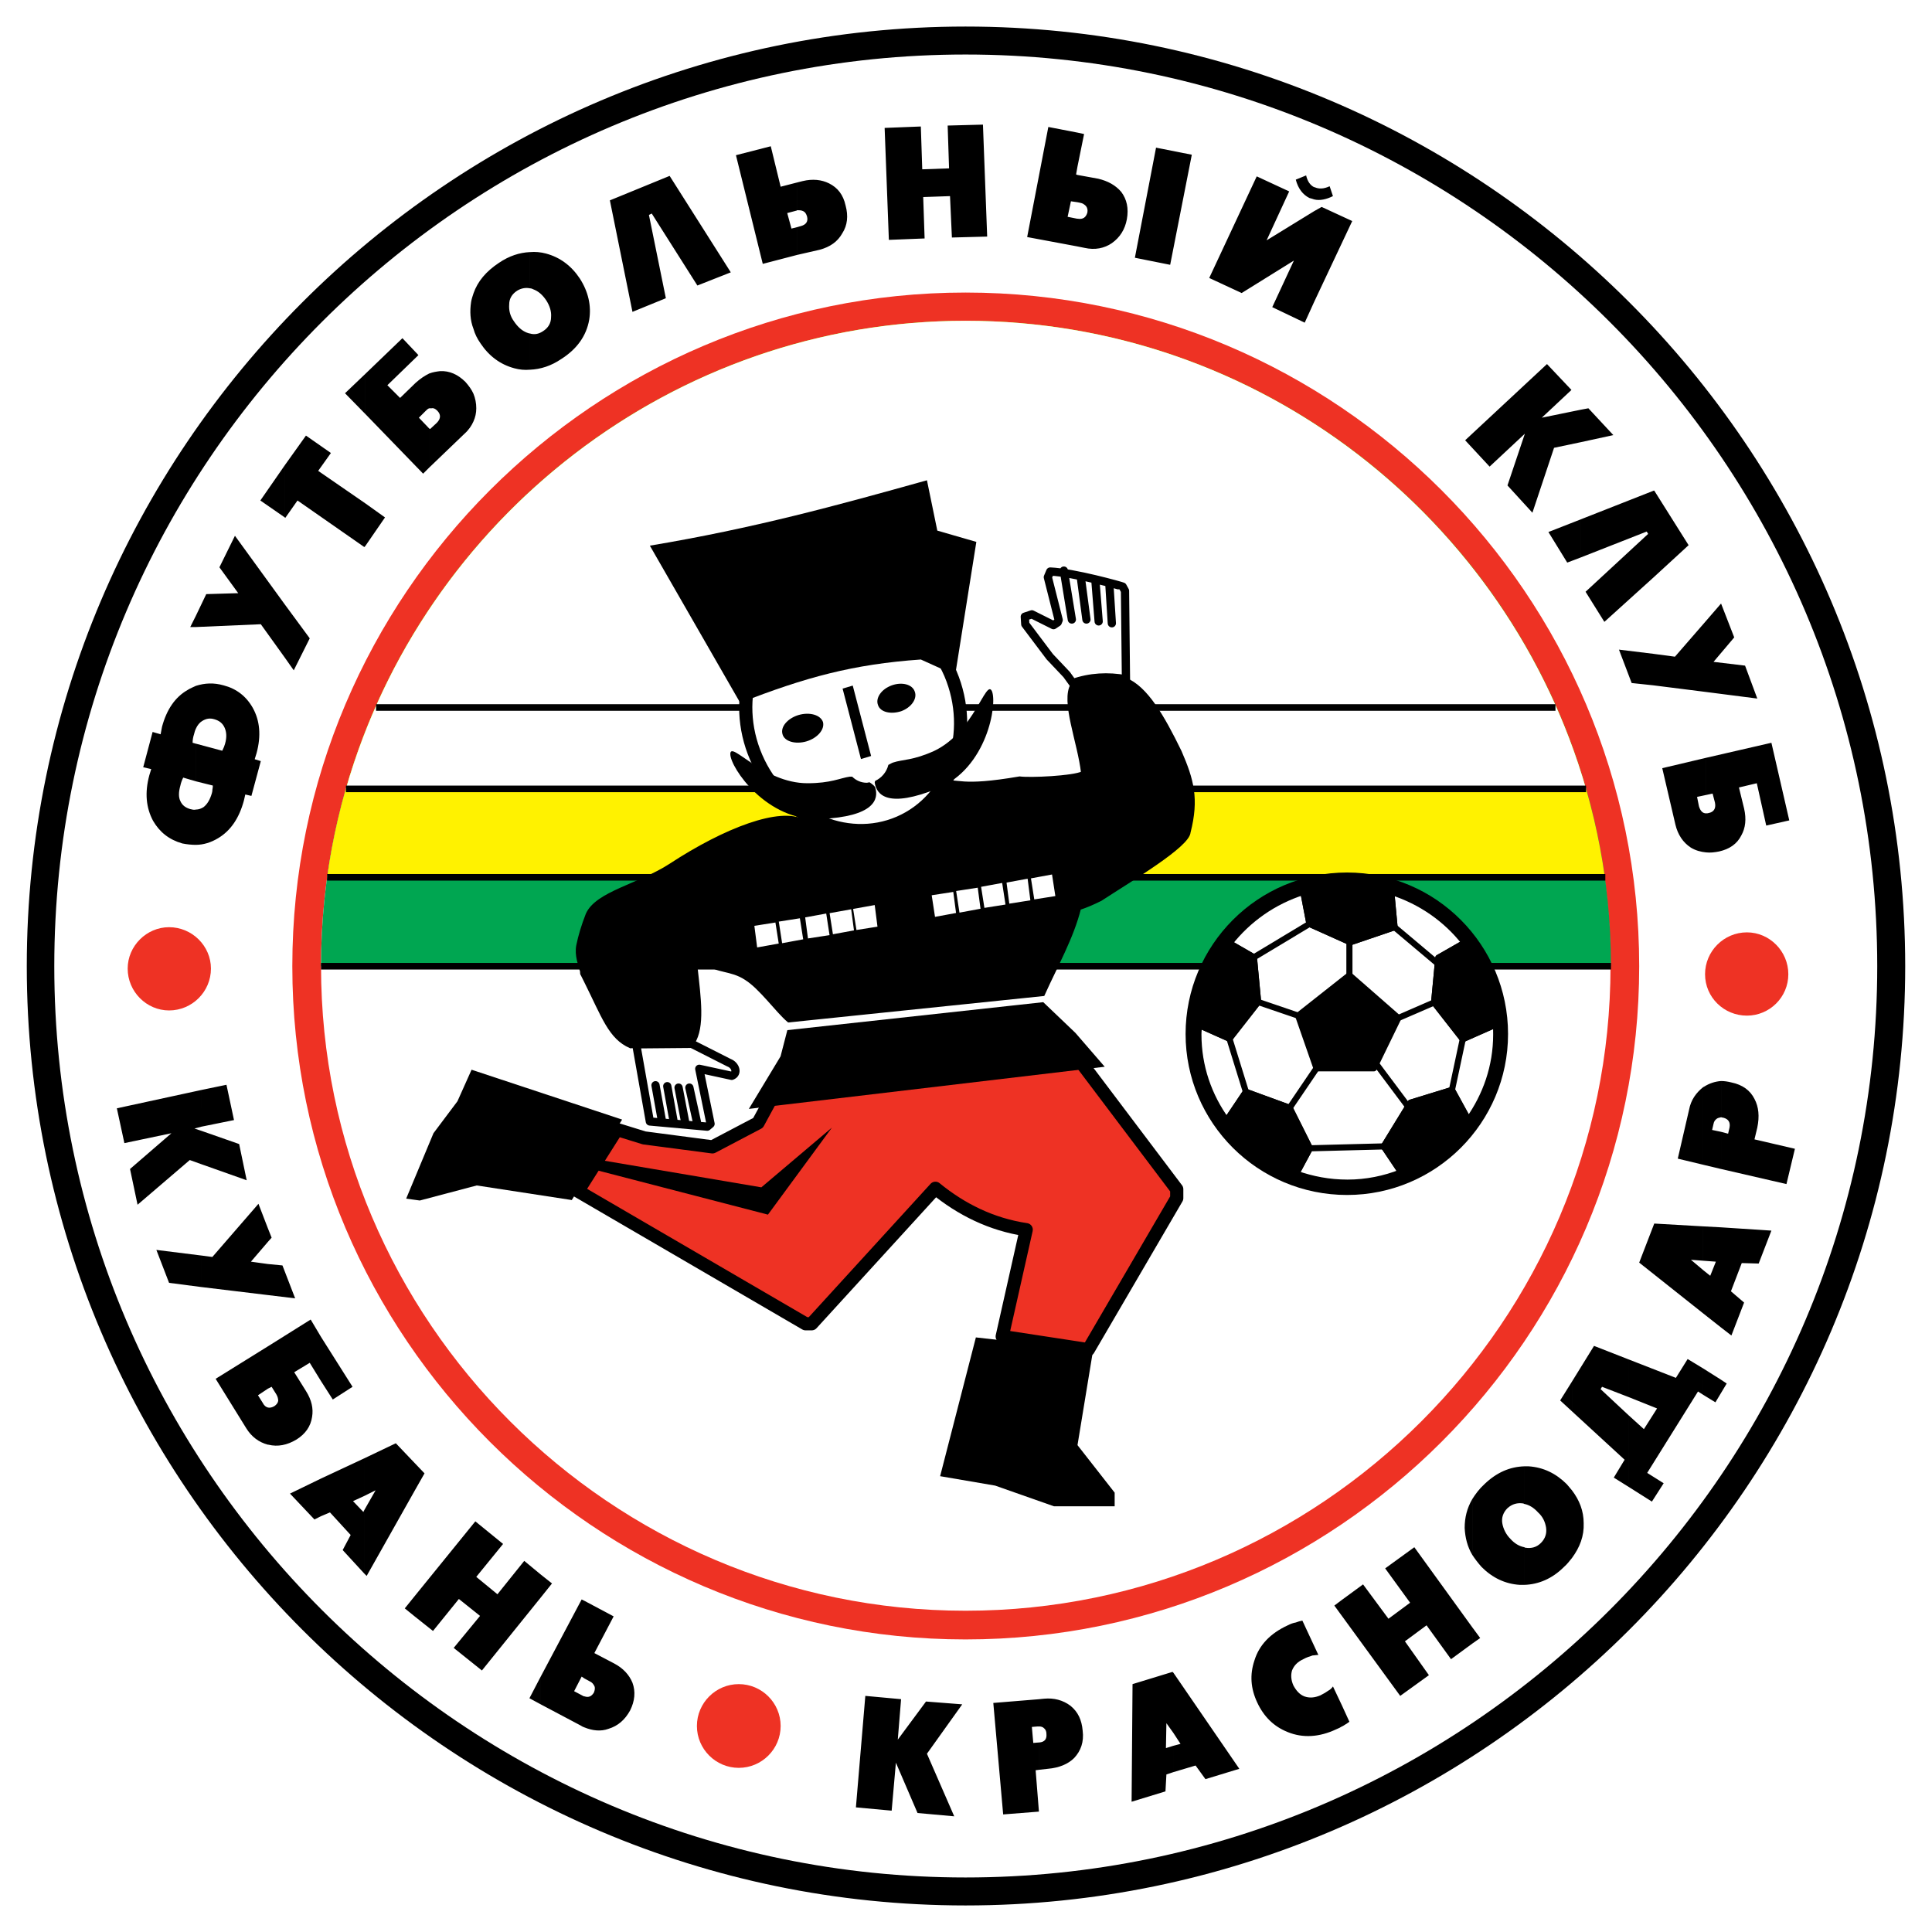 <?xml version="1.0" encoding="utf-8"?>
<!-- Generator: Adobe Illustrator 13.0.0, SVG Export Plug-In . SVG Version: 6.00 Build 14948)  -->
<!DOCTYPE svg PUBLIC "-//W3C//DTD SVG 1.0//EN" "http://www.w3.org/TR/2001/REC-SVG-20010904/DTD/svg10.dtd">
<svg version="1.0" id="Layer_1" xmlns="http://www.w3.org/2000/svg" xmlns:xlink="http://www.w3.org/1999/xlink" x="0px" y="0px"
	 width="192.756px" height="192.756px" viewBox="0 0 192.756 192.756" enable-background="new 0 0 192.756 192.756"
	 xml:space="preserve">
<g>
	<polygon fill-rule="evenodd" clip-rule="evenodd" fill="#FFFFFF" points="0,0 192.756,0 192.756,192.756 0,192.756 0,0 	"/>
	<path fill-rule="evenodd" clip-rule="evenodd" stroke="#000000" stroke-width="0.324" stroke-miterlimit="2.613" d="
		M96.331,189.945c51.536,0,93.59-42.057,93.59-93.544c0-51.535-42.054-93.59-93.59-93.59c-51.489,0-93.497,42.055-93.497,93.59
		C2.834,147.889,44.842,189.945,96.331,189.945L96.331,189.945z"/>
	<path fill-rule="evenodd" clip-rule="evenodd" fill="#FFFFFF" d="M96.331,187.316c50.128,0,90.961-40.881,90.961-90.916
		c0-50.127-40.833-90.961-90.961-90.961c-50.034,0-90.915,40.834-90.915,90.961C5.416,146.436,46.297,187.316,96.331,187.316
		L96.331,187.316z"/>
	<path fill-rule="evenodd" clip-rule="evenodd" fill="#EE3224" d="M96.331,163.566c37.033,0,67.212-30.18,67.212-67.166
		c0-37.032-30.179-67.212-67.212-67.212c-36.985,0-67.166,30.181-67.166,67.212C29.166,133.387,59.346,163.566,96.331,163.566
		L96.331,163.566z"/>
	<path fill-rule="evenodd" clip-rule="evenodd" fill="#FFFFFF" d="M96.331,160.703c35.437,0,64.35-28.912,64.35-64.302
		c0-35.437-28.913-64.349-64.35-64.349c-35.39,0-64.302,28.912-64.302,64.349C32.029,131.791,60.941,160.703,96.331,160.703
		L96.331,160.703z"/>
	<path fill-rule="evenodd" clip-rule="evenodd" fill="#00A651" d="M160.727,96.401c0-35.483-28.912-64.396-64.396-64.396
		c-35.39,0-64.302,28.913-64.302,64.396H160.727L160.727,96.401z"/>
	<path fill-rule="evenodd" clip-rule="evenodd" fill="#FFF200" d="M160.117,87.53c-4.365-31.259-31.307-55.525-63.786-55.525
		c-32.386,0-59.374,24.267-63.692,55.525H160.117L160.117,87.53z"/>
	<path fill-rule="evenodd" clip-rule="evenodd" fill="#FFFFFF" d="M158.24,78.707c-7.745-26.895-32.574-46.702-61.909-46.702
		c-29.241,0-54.117,19.807-61.814,46.702H158.24L158.24,78.707z"/>
	
		<path fill-rule="evenodd" clip-rule="evenodd" fill="#EE3224" stroke="#000000" stroke-width="1.315" stroke-linecap="round" stroke-linejoin="round" stroke-miterlimit="2.613" d="
		M57.656,118.836l22.716,13.236h0.61l12.344-13.518c2.582,2.111,5.585,3.613,9.06,4.131l-2.396,10.654l8.591,1.314l8.823-15.113
		v-0.893l-11.688-15.488l-24.547,3.238l-1.971-0.939l-3.567,6.572l-4.553,2.393l-6.806-0.893l-2.723-0.844L57.656,118.836
		L57.656,118.836z"/>
	<polygon fill-rule="evenodd" clip-rule="evenodd" points="93.797,147.279 99.288,148.219 105.154,150.283 111.21,150.283 
		111.21,148.922 107.502,144.182 109.051,134.748 97.364,133.434 93.797,147.279 	"/>
	<polygon fill-rule="evenodd" clip-rule="evenodd" points="47.048,106.727 45.641,109.871 43.247,113.062 40.524,119.588 
		41.885,119.775 47.564,118.273 57.046,119.729 62.068,111.701 47.048,106.727 	"/>
	<path fill="none" stroke="#000000" stroke-width="3.024" stroke-miterlimit="2.613" d="M134.396,117.711
		c8.026,0,14.55-6.525,14.55-14.551c0-8.026-6.523-14.598-14.55-14.598c-8.074,0-14.598,6.571-14.598,14.598
		C119.799,111.186,126.322,117.711,134.396,117.711"/>
	<polygon fill-rule="evenodd" clip-rule="evenodd" stroke="#000000" stroke-width="0.324" stroke-miterlimit="2.613" points="
		75.022,110.436 109.896,106.305 107.174,103.16 104.028,100.156 78.683,102.926 78.026,105.459 75.022,110.436 	"/>
	<path fill-rule="evenodd" clip-rule="evenodd" stroke="#000000" stroke-width="0.324" stroke-miterlimit="2.613" d="
		M117.733,74.999c-1.736-3.567-3.379-6.383-5.444-7.228c-0.751-0.329-4.787-0.235-5.304,0.516c-1.033,1.643,0.704,5.82,1.032,8.824
		c-0.985,0.469-5.257,0.657-6.29,0.516c-6.054,1.033-5.913,0.188-8.26,0.375c-2.534,4.13-10.185,3.942-13.283,3.942
		c-2.299-1.314-7.838,0.798-13.282,4.365c-3.098,2.019-7.369,2.77-8.308,4.929c-0.423,1.08-0.751,2.159-0.938,3.098
		c-0.188,0.986,0.188,1.877,0.422,2.723h-0.047c0,0.094,0.047,0.141,0.093,0.234c0.094,0.188,0.188,0.375,0.282,0.562
		c1.784,3.568,2.441,5.68,4.506,6.572l6.242-0.375c1.033-1.598,0.61-4.508,0.282-7.511c0.329-0.141,0.704-0.328,1.08-0.516
		c0.939,0.939,2.394,0.611,3.896,1.596c1.502,0.939,3.098,3.238,4.271,4.225l25.393-2.629c1.267-2.816,2.909-5.726,3.613-8.589
		c0.704-0.234,1.361-0.516,2.112-0.891c3.098-2.019,8.73-5.351,8.823-6.712C119.471,79.692,118.955,77.815,117.733,74.999
		L117.733,74.999z"/>
	<polygon fill-rule="evenodd" clip-rule="evenodd" points="59.627,115.691 75.96,118.461 83.001,112.5 76.618,121.184 
		59.064,116.631 59.627,115.691 	"/>
	<path fill="none" stroke="#000000" stroke-width="0.657" stroke-miterlimit="2.613" d="M32.029,96.401h128.698 M32.639,87.53
		h127.525 M34.517,78.707H158.24 M37.521,70.587h117.669"/>
	
		<path fill="none" stroke="#000000" stroke-width="0.822" stroke-linecap="round" stroke-linejoin="round" stroke-miterlimit="2.613" d="
		M64.837,111.889l5.726,0.518l0.329-0.281l-1.126-5.492l3.239,0.703 M73.004,107.336c0.657-0.234,0.375-1.078-0.282-1.312
		 M72.722,106.023l-3.708-1.879l-5.539,0.049l1.361,7.695"/>
	
		<path fill-rule="evenodd" clip-rule="evenodd" fill="#FFFFFF" stroke="#000000" stroke-width="1.315" stroke-linecap="round" stroke-linejoin="round" stroke-miterlimit="2.613" d="
		M89.713,82.086c5.35-2.3,7.604-9.012,5.116-14.879c-2.535-5.867-8.964-8.824-14.315-6.477c-5.351,2.3-7.604,8.965-5.07,14.832
		C77.979,81.429,84.362,84.386,89.713,82.086L89.713,82.086z"/>
	<path fill-rule="evenodd" clip-rule="evenodd" d="M80.467,73.966c1.08-0.329,1.831-1.173,1.643-1.924
		c-0.234-0.704-1.314-1.033-2.44-0.704c-1.08,0.328-1.831,1.173-1.596,1.924C78.261,73.966,79.34,74.294,80.467,73.966
		L80.467,73.966z"/>
	<path fill-rule="evenodd" clip-rule="evenodd" d="M89.901,70.962c1.033-0.375,1.643-1.267,1.361-1.971
		c-0.234-0.704-1.267-0.985-2.299-0.61c-1.033,0.375-1.643,1.268-1.361,1.972C87.836,71.056,88.868,71.291,89.901,70.962
		L89.901,70.962z"/>
	<path fill-rule="evenodd" clip-rule="evenodd" d="M81.875,81.71c-5.351,0.281-9.012-5.116-9.012-6.477
		c0-1.408,3.239,2.91,7.698,2.91c2.347,0,3.239-0.516,4.224-0.657c0.094,0,0.141,0,0.235,0c0.375,0.375,0.892,0.61,1.455,0.61
		c0.094,0,0.188-0.047,0.281-0.047c0.282,0.188,0.517,0.376,0.564,0.517C87.695,79.739,87.226,81.475,81.875,81.71L81.875,81.71z"/>
	<path fill-rule="evenodd" clip-rule="evenodd" d="M93.562,78.66c4.929-2.019,5.961-8.448,5.397-9.716
		c-0.609-1.221-1.736,4.037-5.726,5.961c-2.159,0.986-3.145,0.845-4.13,1.173c-0.141,0.046-0.282,0.141-0.47,0.234
		c-0.187,0.751-0.704,1.314-1.313,1.596c-0.047,0.094-0.047,0.14-0.047,0.188C87.46,79.317,88.587,80.678,93.562,78.66L93.562,78.66
		z"/>
	<polygon fill-rule="evenodd" clip-rule="evenodd" stroke="#000000" stroke-width="0.567" stroke-miterlimit="2.613" points="
		86.099,75.374 86.568,75.233 84.879,68.756 84.409,68.896 86.099,75.374 	"/>
	<path fill-rule="evenodd" clip-rule="evenodd" d="M91.872,65.799l3.426,1.549l2.112-13.283l-3.895-1.126l-1.033-5.022
		c-9.059,2.534-17.272,4.788-27.645,6.524l9.011,15.676C80.326,67.583,85.113,66.269,91.872,65.799L91.872,65.799z"/>
	
		<polygon fill-rule="evenodd" clip-rule="evenodd" fill="#FFFFFF" stroke="#FFFFFF" stroke-width="0.324" stroke-miterlimit="2.613" points="
		79.95,93.585 79.669,91.802 77.885,92.083 78.167,93.914 79.95,93.585 	"/>
	
		<polygon fill-rule="evenodd" clip-rule="evenodd" fill="#FFFFFF" stroke="#FFFFFF" stroke-width="0.324" stroke-miterlimit="2.613" points="
		82.579,93.163 82.297,91.332 80.514,91.661 80.749,93.444 82.579,93.163 	"/>
	
		<polygon fill-rule="evenodd" clip-rule="evenodd" fill="#FFFFFF" stroke="#FFFFFF" stroke-width="0.324" stroke-miterlimit="2.613" points="
		85.02,92.693 84.785,90.91 82.954,91.238 83.236,93.022 85.02,92.693 	"/>
	
		<polygon fill-rule="evenodd" clip-rule="evenodd" fill="#FFFFFF" stroke="#FFFFFF" stroke-width="0.324" stroke-miterlimit="2.613" points="
		87.366,92.318 87.131,90.487 85.301,90.816 85.583,92.6 87.366,92.318 	"/>
	
		<polygon fill-rule="evenodd" clip-rule="evenodd" fill="#FFFFFF" stroke="#FFFFFF" stroke-width="0.324" stroke-miterlimit="2.613" points="
		77.51,94.007 77.229,92.224 75.444,92.506 75.68,94.336 77.51,94.007 	"/>
	
		<polygon fill-rule="evenodd" clip-rule="evenodd" fill="#FFFFFF" stroke="#FFFFFF" stroke-width="0.324" stroke-miterlimit="2.613" points="
		105.108,89.267 104.826,87.437 103.043,87.765 103.324,89.549 105.108,89.267 	"/>
	
		<polygon fill-rule="evenodd" clip-rule="evenodd" fill="#FFFFFF" stroke="#FFFFFF" stroke-width="0.324" stroke-miterlimit="2.613" points="
		102.62,89.689 102.387,87.858 100.603,88.188 100.837,89.971 102.62,89.689 	"/>
	
		<polygon fill-rule="evenodd" clip-rule="evenodd" fill="#FFFFFF" stroke="#FFFFFF" stroke-width="0.324" stroke-miterlimit="2.613" points="
		100.133,90.112 99.852,88.281 98.068,88.61 98.35,90.394 100.133,90.112 	"/>
	
		<polygon fill-rule="evenodd" clip-rule="evenodd" fill="#FFFFFF" stroke="#FFFFFF" stroke-width="0.324" stroke-miterlimit="2.613" points="
		97.646,90.534 97.41,88.75 95.58,89.032 95.862,90.863 97.646,90.534 	"/>
	
		<polygon fill-rule="evenodd" clip-rule="evenodd" fill="#FFFFFF" stroke="#FFFFFF" stroke-width="0.324" stroke-miterlimit="2.613" points="
		95.205,90.957 94.97,89.173 93.14,89.455 93.421,91.286 95.205,90.957 	"/>
	
		<path fill="none" stroke="#000000" stroke-width="0.822" stroke-linecap="round" stroke-linejoin="round" stroke-miterlimit="2.613" d="
		M107.032,68.146c1.737-0.611,3.521-0.704,5.305-0.375 M112.337,67.771l-0.095-8.824l-0.234-0.423 M112.008,58.523
		c-0.047-0.046-4.882-1.407-7.228-1.501 M104.78,57.022l-0.236,0.563l1.08,4.271l-0.094,0.235l-0.422,0.281l-2.159-1.08
		l-0.704,0.235l0.047,0.751l2.44,3.239l1.689,1.784l0.61,0.845 M106.938,61.809l-0.798-4.881 M108.394,61.809l-0.563-4.224
		 M109.614,61.997l-0.328-4.083 M110.929,62.185l-0.236-3.708 M66.01,111.654l-0.61-3.379L66.01,111.654L66.01,111.654z
		 M67.184,111.75l-0.61-3.381L67.184,111.75L67.184,111.75z M68.357,111.938L67.7,108.51L68.357,111.938L68.357,111.938z
		 M69.531,111.938l-0.751-3.428L69.531,111.938L69.531,111.938z"/>
	
		<path fill-rule="evenodd" clip-rule="evenodd" fill="#FFFFFF" stroke="#000000" stroke-width="0.61" stroke-linecap="round" stroke-linejoin="round" stroke-miterlimit="2.613" d="
		M143.08,100.016l0.421-4.459l2.629-1.502c-1.83-2.347-4.365-4.13-7.322-5.069l0.329,3.521l-4.412,1.501l-4.083-1.831l-0.611-3.191
		c-2.956,0.939-5.491,2.722-7.368,5.116l2.441,1.408l0.421,4.459l-2.862,3.66l-3.051-1.361c0,0.33-0.047,0.609-0.047,0.939
		c0,3.191,1.033,6.148,2.816,8.59l1.924-2.863l4.365,1.596l2.019,4.037l-1.362,2.533c1.597,0.564,3.286,0.893,5.117,0.893
		c1.877,0,3.708-0.377,5.35-1.033l-1.736-2.582l2.675-4.365l4.131-1.268l1.644,3.006c1.737-2.441,2.77-5.352,2.77-8.543
		c0-0.33,0-0.658-0.048-0.986l-3.286,1.455L143.08,100.016L143.08,100.016z"/>
	
		<path fill-rule="evenodd" clip-rule="evenodd" stroke="#000000" stroke-width="0.61" stroke-linecap="round" stroke-linejoin="round" stroke-miterlimit="2.613" d="
		M125.524,99.969l-0.421-4.459l-2.441-1.408c-1.736,2.3-2.863,5.116-3.051,8.167l3.051,1.361L125.524,99.969L125.524,99.969z"/>
	
		<path fill-rule="evenodd" clip-rule="evenodd" stroke="#000000" stroke-width="0.61" stroke-linecap="round" stroke-linejoin="round" stroke-miterlimit="2.613" d="
		M143.501,95.557l-0.421,4.459l2.861,3.66l3.286-1.455c-0.188-3.051-1.313-5.867-3.098-8.166L143.501,95.557L143.501,95.557z"/>
	
		<path fill-rule="evenodd" clip-rule="evenodd" stroke="#000000" stroke-width="0.61" stroke-linecap="round" stroke-linejoin="round" stroke-miterlimit="2.613" d="
		M140.731,110.012l-2.675,4.365l1.736,2.582c2.723-1.033,5.069-2.863,6.713-5.209l-1.644-3.006L140.731,110.012L140.731,110.012z"/>
	
		<path fill-rule="evenodd" clip-rule="evenodd" stroke="#000000" stroke-width="0.61" stroke-linecap="round" stroke-linejoin="round" stroke-miterlimit="2.613" d="
		M128.67,110.529l-4.365-1.596l-1.924,2.863c1.689,2.393,4.13,4.271,6.945,5.303l1.362-2.533L128.67,110.529L128.67,110.529z"/>
	
		<path fill-rule="evenodd" clip-rule="evenodd" stroke="#000000" stroke-width="0.61" stroke-linecap="round" stroke-linejoin="round" stroke-miterlimit="2.613" d="
		M134.725,94.007l4.412-1.501l-0.329-3.521c-1.36-0.423-2.863-0.657-4.364-0.657c-1.55,0-3.005,0.234-4.413,0.657l0.611,3.191
		L134.725,94.007L134.725,94.007z"/>
	
		<polygon fill-rule="evenodd" clip-rule="evenodd" stroke="#000000" stroke-width="0.61" stroke-linecap="round" stroke-linejoin="round" stroke-miterlimit="2.613" points="
		134.631,97.293 129.515,101.33 131.346,106.586 137.071,106.586 139.512,101.564 134.631,97.293 	"/>
	
		<polygon fill-rule="evenodd" clip-rule="evenodd" stroke="#000000" stroke-width="0.61" stroke-linecap="round" stroke-linejoin="round" stroke-miterlimit="2.613" points="
		122.662,103.629 124.305,108.934 122.662,103.629 	"/>
	
		<polygon fill-rule="evenodd" clip-rule="evenodd" stroke="#000000" stroke-width="0.61" stroke-linecap="round" stroke-linejoin="round" stroke-miterlimit="2.613" points="
		130.642,92.177 125.104,95.509 130.642,92.177 	"/>
	
		<polygon fill-rule="evenodd" clip-rule="evenodd" stroke="#000000" stroke-width="0.61" stroke-linecap="round" stroke-linejoin="round" stroke-miterlimit="2.613" points="
		139.137,92.506 143.596,96.26 139.137,92.506 	"/>
	
		<polygon fill-rule="evenodd" clip-rule="evenodd" stroke="#000000" stroke-width="0.61" stroke-linecap="round" stroke-linejoin="round" stroke-miterlimit="2.613" points="
		145.941,103.676 144.862,108.744 145.941,103.676 	"/>
	
		<polygon fill-rule="evenodd" clip-rule="evenodd" stroke="#000000" stroke-width="0.61" stroke-linecap="round" stroke-linejoin="round" stroke-miterlimit="2.613" points="
		138.057,114.377 130.688,114.566 138.057,114.377 	"/>
	
		<polygon fill-rule="evenodd" clip-rule="evenodd" stroke="#000000" stroke-width="0.61" stroke-linecap="round" stroke-linejoin="round" stroke-miterlimit="2.613" points="
		137.071,105.836 140.545,110.48 137.071,105.836 	"/>
	
		<polygon fill-rule="evenodd" clip-rule="evenodd" stroke="#000000" stroke-width="0.61" stroke-linecap="round" stroke-linejoin="round" stroke-miterlimit="2.613" points="
		139.512,101.564 143.08,100.016 139.512,101.564 	"/>
	
		<polygon fill-rule="evenodd" clip-rule="evenodd" stroke="#000000" stroke-width="0.61" stroke-linecap="round" stroke-linejoin="round" stroke-miterlimit="2.613" points="
		134.631,97.293 134.631,93.585 134.631,97.293 	"/>
	
		<polygon fill-rule="evenodd" clip-rule="evenodd" stroke="#000000" stroke-width="0.61" stroke-linecap="round" stroke-linejoin="round" stroke-miterlimit="2.613" points="
		129.515,101.33 125.524,99.969 129.515,101.33 	"/>
	
		<polygon fill-rule="evenodd" clip-rule="evenodd" stroke="#000000" stroke-width="0.61" stroke-linecap="round" stroke-linejoin="round" stroke-miterlimit="2.613" points="
		131.346,106.586 128.67,110.529 131.346,106.586 	"/>
	<path fill-rule="evenodd" clip-rule="evenodd" d="M170.208,85.043v-3.896c0.095,0,0.188,0,0.329-0.047
		c0.233-0.047,0.422-0.188,0.517-0.375c0.093-0.188,0.093-0.422,0.046-0.657l-0.234-0.892l-0.657,0.141v-3.709l6.524-1.501
		l1.783,7.745l-2.299,0.516l-0.94-4.224l-1.783,0.422l0.517,2.112c0.234,1.033,0.142,1.924-0.281,2.675
		c-0.423,0.845-1.174,1.361-2.206,1.596C171.054,85.043,170.631,85.09,170.208,85.043L170.208,85.043z M170.208,69.038v-7.087
		l1.503-1.737l1.313,3.379l-2.065,2.441l3.146,0.376l1.22,3.285L170.208,69.038L170.208,69.038z M170.208,61.951v7.087l-5.21-0.657
		v-3.144l2.112,0.281L170.208,61.951L170.208,61.951z M170.208,75.608v3.709l-0.892,0.188l0.188,0.938
		c0.142,0.47,0.376,0.704,0.704,0.704v3.896c-0.517-0.047-1.032-0.188-1.502-0.469c-0.797-0.517-1.314-1.314-1.549-2.3l-1.313-5.633
		L170.208,75.608L170.208,75.608z M164.998,57.585v-8.636h0.047l3.427,5.444L164.998,57.585L164.998,57.585z M164.998,48.949v8.636
		l-4.929,4.459l-1.877-3.004l6.243-5.773l-0.142-0.235l-6.571,2.582v-3.802L164.998,48.949L164.998,48.949z M164.998,65.236v3.144
		l-2.207-0.234l-1.267-3.333L164.998,65.236L164.998,65.236z M157.723,44.115v-3.239l0.751-0.141l2.488,2.675L157.723,44.115
		L157.723,44.115z M157.723,40.876v3.239l-2.675,0.563l-2.159,6.477l-2.488-2.722l1.736-5.163l-3.519,3.285l-2.44-2.628l8.166-7.604
		l2.44,2.582l-2.957,2.769L157.723,40.876L157.723,40.876z M157.723,51.812v3.802l-1.36,0.516l-1.877-3.05L157.723,51.812
		L157.723,51.812z M131.11,30.127v-9.058l0.751-0.423l3.051,1.408L131.11,30.127L131.11,30.127z M131.11,19.896v-1.22
		c0.047,0,0.047,0,0.047,0c0.423,0.188,0.893,0.188,1.502-0.094l0.329,0.985C132.331,19.896,131.674,20.037,131.11,19.896
		L131.11,19.896z M131.11,18.675v1.22c-0.141-0.046-0.281-0.094-0.469-0.141c-0.657-0.329-1.127-0.938-1.361-1.831l1.032-0.422
		C130.453,18.112,130.734,18.487,131.11,18.675L131.11,18.675z M131.11,21.069l-4.74,2.91l2.252-4.882l-3.237-1.501l-4.74,10.138
		l3.237,1.502l5.21-3.238l-2.159,4.646l3.239,1.549l0.938-2.065V21.069L131.11,21.069z M107.502,24.589V21.82
		c0.562,0.094,0.844-0.141,0.985-0.61c0.048-0.282,0-0.47-0.142-0.657c-0.14-0.142-0.328-0.282-0.609-0.329l-0.234-0.047v-2.723
		l2.065,0.375c0.985,0.235,1.736,0.657,2.299,1.315c0.563,0.75,0.752,1.642,0.563,2.722c-0.188,1.033-0.704,1.831-1.501,2.394
		c-0.752,0.516-1.689,0.704-2.723,0.469L107.502,24.589L107.502,24.589z M107.502,16.61v-3.379l0.657,0.141L107.502,16.61
		L107.502,16.61z M118.907,15.437l-2.159,10.983l-3.521-0.704l2.112-10.984L118.907,15.437L118.907,15.437z M107.502,13.231v3.379
		l-0.141,0.798l0.141,0.046v2.723l-0.656-0.094l-0.329,1.548l0.938,0.188h0.047v2.769l-5.022-0.938l2.112-10.983L107.502,13.231
		L107.502,13.231z M79.528,25.434v-2.77l0.329-0.094c0.563-0.14,0.798-0.469,0.658-0.985c-0.094-0.282-0.188-0.423-0.376-0.517
		c-0.188-0.094-0.375-0.094-0.61-0.094v-2.769l0.564-0.141c0.985-0.235,1.877-0.141,2.628,0.235
		c0.845,0.422,1.408,1.126,1.643,2.206c0.282,1.033,0.188,1.971-0.328,2.77c-0.47,0.845-1.221,1.361-2.253,1.642L79.528,25.434
		L79.528,25.434z M91.872,12.62l0.141,4.272l2.675-0.094l-0.14-4.271l3.521-0.094l0.422,11.17l-3.52,0.094l-0.188-4.13l-2.675,0.094
		l0.141,4.13l-3.567,0.141l-0.422-11.17L91.872,12.62L91.872,12.62z M79.528,18.206v2.769c0,0-0.046,0.047-0.094,0.047l-0.892,0.235
		l0.422,1.548l0.563-0.141v2.77l-3.426,0.892l-2.675-10.842l3.474-0.892l0.985,4.037L79.528,18.206L79.528,18.206z M52.869,36.887
		v-3.614c0.469,0.141,0.892,0.047,1.314-0.235c0.516-0.329,0.798-0.797,0.798-1.408c0.047-0.562-0.141-1.126-0.469-1.643
		c-0.375-0.563-0.798-0.939-1.314-1.126c-0.094-0.046-0.188-0.094-0.328-0.094v-3.614c0.516-0.047,1.08,0,1.596,0.141
		c1.408,0.376,2.535,1.221,3.379,2.488c0.845,1.314,1.173,2.722,0.938,4.13c-0.282,1.595-1.22,2.91-2.769,3.896
		C54.98,36.511,53.948,36.839,52.869,36.887L52.869,36.887z M66.809,17.549l6.102,9.622l-3.333,1.315l-4.553-7.182l-0.281,0.141
		l1.689,8.308l-3.332,1.361L60.848,19.99L66.809,17.549L66.809,17.549z M52.869,25.152v3.614c-0.422-0.094-0.892,0-1.268,0.235
		c-0.516,0.329-0.798,0.798-0.798,1.361c-0.046,0.609,0.094,1.173,0.469,1.689c0.375,0.563,0.798,0.938,1.268,1.126
		c0.141,0.047,0.234,0.094,0.329,0.094v3.614c-0.517,0.047-1.033,0-1.549-0.141c-1.409-0.375-2.535-1.221-3.38-2.488
		c-0.328-0.469-0.563-0.938-0.704-1.455v-3.521c0.422-1.22,1.268-2.206,2.535-3.05C50.803,25.528,51.836,25.2,52.869,25.152
		L52.869,25.152z M47.236,42.049V39.28c0.188,0.469,0.282,0.939,0.282,1.455C47.518,41.205,47.424,41.626,47.236,42.049
		L47.236,42.049z M47.236,29.283v3.521c-0.328-0.845-0.375-1.736-0.234-2.676C47.048,29.846,47.142,29.564,47.236,29.283
		L47.236,29.283z M47.236,39.28v2.769c-0.188,0.423-0.469,0.845-0.891,1.221l-3.521,3.379v-3.895l0.094,0.047l0.657-0.611
		c0.422-0.422,0.422-0.845,0.047-1.22c-0.188-0.188-0.375-0.281-0.563-0.234c-0.094,0-0.141,0-0.235,0v-3.473
		c0.376-0.141,0.704-0.188,1.08-0.235c0.938-0.047,1.783,0.329,2.534,1.08C46.767,38.482,47.048,38.857,47.236,39.28L47.236,39.28z
		 M42.824,37.262v3.473c-0.141,0.046-0.234,0.141-0.375,0.282l-0.657,0.657l1.032,1.08v3.895l-0.609,0.61l-5.773-5.961v-3.99
		l3.708-3.567l1.596,1.689l-3.098,3.004l1.267,1.267l1.549-1.502C41.933,37.778,42.355,37.497,42.824,37.262L42.824,37.262z
		 M36.441,54.487v-4.271l1.971,1.408L36.441,54.487L36.441,54.487z M36.441,37.309v3.99l-2.019-2.065L36.441,37.309L36.441,37.309z
		 M36.441,50.216v4.271l-0.094,0.094l-6.665-4.646l-1.221,1.737l-0.047-0.047v-5.209l2.112-2.957l2.488,1.737l-1.268,1.783
		L36.441,50.216L36.441,50.216z M28.415,65.611v-5.304l2.488,3.38l-1.596,3.191L28.415,65.611L28.415,65.611z M19.544,68.427
		c0.892-0.281,1.784-0.329,2.77-0.047c1.267,0.328,2.252,1.08,2.91,2.252c0.704,1.268,0.845,2.77,0.375,4.506l-0.188,0.61
		l0.61,0.188l-0.938,3.473l-0.61-0.141l-0.141,0.61c-0.469,1.737-1.314,3.003-2.581,3.755c-0.704,0.422-1.455,0.657-2.206,0.657
		v-3.52c0.281,0,0.516-0.094,0.751-0.235c0.375-0.282,0.657-0.751,0.845-1.408c0.047-0.141,0.047-0.235,0.047-0.329
		c0-0.047,0.047-0.188,0.047-0.423l-1.689-0.422v-3.755l2.628,0.704c0.141-0.282,0.235-0.516,0.282-0.704
		c0.188-0.658,0.141-1.174-0.047-1.596c-0.188-0.423-0.517-0.704-1.033-0.845c-0.47-0.141-0.845-0.047-1.221,0.188
		c-0.234,0.141-0.469,0.422-0.61,0.75V68.427L19.544,68.427z M28.415,46.415v5.209l-2.44-1.689L28.415,46.415L28.415,46.415z
		 M28.415,60.307v5.304l-2.394-3.332l-6.477,0.281v-1.126l1.033-2.159l3.191-0.094L21.891,56.6l1.549-3.145L28.415,60.307
		L28.415,60.307z M15.226,73.027l0.798,0.235l0.141-0.751c0.469-1.737,1.314-2.957,2.535-3.661c0.282-0.188,0.563-0.282,0.845-0.423
		v4.271c-0.094,0.188-0.141,0.375-0.188,0.563c-0.094,0.281-0.141,0.563-0.141,0.845l0.329,0.094v3.755l-1.267-0.375
		c-0.141,0.281-0.235,0.563-0.282,0.797c-0.188,0.658-0.188,1.174,0,1.549c0.188,0.423,0.516,0.658,0.986,0.798
		c0.188,0.047,0.375,0.094,0.563,0.047v3.52c-0.422,0-0.892-0.047-1.361-0.141c-1.314-0.375-2.253-1.126-2.91-2.253
		c-0.704-1.314-0.845-2.816-0.375-4.553l0.188-0.609l-0.798-0.188L15.226,73.027L15.226,73.027z M19.544,61.434v1.126h-0.563
		L19.544,61.434L19.544,61.434z"/>
	<path fill-rule="evenodd" clip-rule="evenodd" d="M171.711,138.973v-1.314l0.562,0.375L171.711,138.973L171.711,138.973z
		 M171.711,132.447v-9.996l5.021,0.328l-1.268,3.285l-1.689-0.047l-1.079,2.816l1.313,1.125l-1.267,3.287L171.711,132.447
		L171.711,132.447z M171.711,116.631v-3.709l0.703,0.188l0.141-0.609c0.095-0.518-0.094-0.846-0.609-0.986
		c-0.095,0-0.188-0.047-0.234-0.047v-3.613c0.328,0,0.656,0.047,1.032,0.141c1.126,0.234,1.877,0.799,2.3,1.643
		c0.422,0.799,0.516,1.736,0.281,2.863l-0.281,1.174l4.035,0.938l-0.844,3.521L171.711,116.631L171.711,116.631z M171.711,107.854
		v3.613c-0.142,0.047-0.283,0.047-0.423,0.143c-0.188,0.141-0.282,0.279-0.329,0.516l-0.141,0.609l0.893,0.188v3.709l-1.784-0.424
		v-7.744c0.047,0,0.047-0.047,0.095-0.047C170.537,108.088,171.1,107.9,171.711,107.854L171.711,107.854z M171.711,122.451v9.996
		l-1.784-1.408v-4.318l0.704,0.564l0.562-1.408l-1.267-0.094v-3.428L171.711,122.451L171.711,122.451z M171.711,137.658v1.314
		l-0.564,0.938l-1.22-0.75v-2.629L171.711,137.658L171.711,137.658z M169.927,108.463v7.744l-2.535-0.609l1.127-4.881
		C168.706,109.73,169.223,109.027,169.927,108.463L169.927,108.463z M169.927,122.355v3.428l-1.221-0.094l1.221,1.031v4.318
		l-6.384-5.068l1.502-3.896L169.927,122.355L169.927,122.355z M169.927,136.531v2.629l-0.517-0.33l-5.069,8.121l1.643,1.033
		l-1.173,1.83l-2.3-1.455v-7.135l1.502,1.361l1.313-2.064l-2.815-1.127v-3.756l4.693,1.832l1.173-1.879L169.927,136.531
		L169.927,136.531z M162.511,135.639v3.756l-2.676-1.033l-0.142,0.234l2.817,2.629v7.135l-1.502-0.939l1.08-1.783l-5.257-4.834
		v-2.957l2.205-3.568L162.511,135.639L162.511,135.639z M156.832,155.447v-6.76c0.751,0.986,1.172,2.064,1.172,3.285
		C158.052,153.24,157.629,154.367,156.832,155.447L156.832,155.447z M156.832,137.846v2.957l-1.174-1.08L156.832,137.846
		L156.832,137.846z M156.832,148.688v6.76c-0.236,0.281-0.47,0.609-0.799,0.891c-1.174,1.174-2.535,1.736-3.943,1.783v-3.754
		c0,0,0.047,0.047,0.095,0.047c0.609,0.094,1.127-0.047,1.55-0.471c0.422-0.422,0.609-0.938,0.516-1.549
		c-0.094-0.562-0.329-1.078-0.798-1.502c-0.422-0.469-0.892-0.75-1.362-0.844v-3.754c0.142,0,0.283,0,0.423,0
		c1.455,0.094,2.723,0.703,3.802,1.781C156.503,148.312,156.69,148.5,156.832,148.688L156.832,148.688z M152.09,146.295v3.754
		c-0.045,0-0.093-0.047-0.093-0.047c-0.609-0.094-1.127,0.047-1.597,0.469c-0.421,0.422-0.609,0.939-0.516,1.502
		c0.095,0.562,0.376,1.127,0.799,1.549c0.421,0.471,0.891,0.75,1.406,0.846v3.754c-0.187,0-0.328,0-0.469,0
		c-1.455-0.094-2.722-0.703-3.802-1.783c-0.375-0.422-0.656-0.799-0.938-1.221v-5.537c0.328-0.518,0.704-1.033,1.22-1.504
		C149.322,146.904,150.637,146.34,152.09,146.295L152.09,146.295z M146.882,163.988v-1.643l0.797,1.08L146.882,163.988
		L146.882,163.988z M146.882,149.58v5.537c-0.471-0.797-0.704-1.689-0.752-2.674C146.13,151.41,146.364,150.471,146.882,149.58
		L146.882,149.58z M146.882,162.346l-5.774-7.979l-2.909,2.111l2.488,3.426l-2.16,1.598l-2.535-3.428l-2.112,1.549v1.596l5.82,7.98
		l2.863-2.066l-2.394-3.379l2.159-1.596l2.441,3.379l2.112-1.549V162.346L146.882,162.346z M133.879,172.25v-2.113l0.752,1.643
		c-0.095,0.049-0.234,0.188-0.423,0.281C134.115,172.109,134.021,172.201,133.879,172.25L133.879,172.25z M133.879,159.623v1.596
		l-0.751-1.031L133.879,159.623L133.879,159.623z M133.879,170.137v2.113c-0.14,0.094-0.328,0.188-0.562,0.281
		c-1.689,0.797-3.332,0.891-4.834,0.281c-1.408-0.562-2.394-1.549-3.051-2.957s-0.751-2.77-0.281-4.178
		c0.469-1.549,1.595-2.723,3.332-3.52c0.281-0.141,0.516-0.234,0.798-0.281c0.234-0.094,0.422-0.141,0.657-0.188l1.596,3.426
		c-0.234,0-0.376,0.047-0.563,0.047c-0.281,0.094-0.61,0.188-0.939,0.375c-0.609,0.281-0.938,0.658-1.126,1.127
		c-0.141,0.469-0.094,0.986,0.141,1.502c0.281,0.516,0.611,0.893,1.08,1.08c0.517,0.188,1.032,0.141,1.597-0.094
		c0.374-0.189,0.609-0.33,0.797-0.471c0.188-0.094,0.328-0.234,0.47-0.422L133.879,170.137L133.879,170.137z M117.076,176.803
		v-2.629l0.704-0.188l-0.704-1.08v-6.008l6.571,9.576l-3.379,1.031l-0.985-1.359L117.076,176.803L117.076,176.803z M117.076,166.898
		v6.008l-0.704-0.984l-0.047,2.486l0.751-0.234v2.629l-0.704,0.234l-0.094,1.689l-3.379,1.033l0.094-11.734l3.989-1.221
		L117.076,166.898L117.076,166.898z M103.7,176.568v-2.723c0.516-0.047,0.751-0.328,0.704-0.846c0-0.281-0.094-0.469-0.282-0.609
		c-0.094-0.094-0.282-0.141-0.422-0.141v-2.723l0.469-0.047c0.985-0.094,1.878,0.141,2.629,0.703
		c0.752,0.611,1.126,1.408,1.22,2.488c0.142,1.127-0.188,2.018-0.844,2.723c-0.611,0.609-1.503,0.984-2.63,1.08L103.7,176.568
		L103.7,176.568z M103.7,169.527v2.723c-0.047,0-0.142,0-0.188,0l-0.562,0.047l0.14,1.596l0.564-0.047c0,0,0,0,0.047,0v2.723
		l-0.376,0.047l0.329,4.129l-3.568,0.281l-0.984-11.123L103.7,169.527L103.7,169.527z M58.313,172.344v-3.098
		c0.422,0.141,0.704,0,0.939-0.375c0.094-0.236,0.141-0.471,0.047-0.658c-0.094-0.188-0.235-0.375-0.47-0.469l-0.516-0.281v-7.746
		l2.91,1.549l-1.924,3.662l1.971,1.033c0.892,0.469,1.502,1.125,1.831,1.924c0.329,0.891,0.234,1.83-0.235,2.768
		c-0.516,0.939-1.22,1.549-2.159,1.832C59.956,172.766,59.111,172.672,58.313,172.344L58.313,172.344z M89.901,169.527l-0.329,4.037
		l2.816-3.803l3.614,0.281l-3.521,4.928l2.722,6.244l-3.661-0.33l-2.159-5.021l-0.422,4.787l-3.567-0.328l0.939-11.123
		L89.901,169.527L89.901,169.527z M58.313,159.717v7.746l-0.281-0.189l-0.751,1.457l0.798,0.422
		c0.093,0.047,0.141,0.094,0.234,0.094v3.098c-0.141-0.047-0.234-0.094-0.375-0.188l-3.989-2.113v-2.77l4.083-7.697L58.313,159.717
		L58.313,159.717z M53.948,159.389v-2.301l1.126,0.893L53.948,159.389L53.948,159.389z M53.948,157.088v2.301l-5.867,7.275
		l-2.816-2.252l2.629-3.193l-2.112-1.689l-2.582,3.191l-1.831-1.455v-2.018l6.055-7.463l2.769,2.254l-2.675,3.285l2.112,1.736
		l2.675-3.332L53.948,157.088L53.948,157.088z M53.948,167.273v2.77l-1.126-0.609L53.948,167.273L53.948,167.273z M41.369,148.734
		v-2.77l0.986,1.033L41.369,148.734L41.369,148.734z M41.369,145.965v2.77l-4.788,8.496l-0.234-0.234v-6.338l1.126-1.971
		l-1.126,0.562v-3.754l3.145-1.502L41.369,145.965L41.369,145.965z M41.369,159.248v2.018l-0.985-0.797L41.369,159.248
		L41.369,159.248z M36.347,145.496v3.754l-1.126,0.518l1.033,1.08l0.094-0.189v6.338l-2.159-2.348l0.797-1.502l-2.065-2.254
		l-0.892,0.377v-3.756L36.347,145.496L36.347,145.496z M32.029,137.799v-4.412l3.145,4.975l-1.972,1.268L32.029,137.799
		L32.029,137.799z M32.029,133.387v4.412l-1.126-1.83l-1.549,0.938l1.173,1.877c0.563,0.893,0.751,1.738,0.61,2.582
		c-0.14,0.939-0.657,1.689-1.549,2.252c-0.938,0.564-1.877,0.752-2.816,0.518c0,0,0,0-0.047,0v-3.707
		c0.188,0.045,0.422,0,0.657-0.143c0.188-0.141,0.329-0.281,0.375-0.516c0-0.188-0.046-0.422-0.188-0.656l-0.469-0.752l-0.375,0.188
		v-4.223l4.271-2.676L32.029,133.387L32.029,133.387z M32.029,147.514v3.756l-0.657,0.328l-2.44-2.582L32.029,147.514
		L32.029,147.514z M26.725,129.209v-3.098l1.455,0.141l1.267,3.285L26.725,129.209L26.725,129.209z M26.725,123.906v-1.363
		l0.375,0.939L26.725,123.906L26.725,123.906z M23.346,111.75l-3.238,0.656v-3.662l2.487-0.516L23.346,111.75L23.346,111.75z
		 M20.107,112.828l3.754,1.314l0.751,3.613l-4.505-1.596V112.828L20.107,112.828z M26.725,122.543v1.363l-1.69,1.971l1.69,0.234
		v3.098l-6.618-0.799v-3.145l1.079,0.143l4.6-5.305L26.725,122.543L26.725,122.543z M26.725,134.326v4.223l-0.986,0.658l0.47,0.75
		c0.14,0.281,0.329,0.424,0.516,0.471v3.707c-0.892-0.234-1.643-0.797-2.159-1.643l-3.051-4.928L26.725,134.326L26.725,134.326z
		 M20.107,112.406l-0.704,0.188l0.704,0.234v3.332l-1.174-0.422l-5.209,4.459l-0.751-3.566l4.13-3.568l-4.693,0.986l-0.751-3.473
		l8.449-1.832V112.406L20.107,112.406z M20.107,125.266v3.145l-3.239-0.422l-1.267-3.285L20.107,125.266L20.107,125.266z"/>
	<path fill-rule="evenodd" clip-rule="evenodd" fill="#EE3224" d="M16.869,100.812c2.3,0,4.177-1.877,4.177-4.176
		c0-2.253-1.877-4.13-4.177-4.13c-2.253,0-4.13,1.877-4.13,4.13C12.738,98.936,14.616,100.812,16.869,100.812L16.869,100.812z"/>
	<path fill-rule="evenodd" clip-rule="evenodd" fill="#EE3224" d="M73.708,176.379c2.3,0,4.177-1.877,4.177-4.178
		c0-2.299-1.877-4.176-4.177-4.176s-4.177,1.877-4.177,4.176C69.531,174.502,71.408,176.379,73.708,176.379L73.708,176.379z"/>
	<path fill-rule="evenodd" clip-rule="evenodd" fill="#EE3224" d="M174.291,101.33c2.254,0,4.131-1.832,4.131-4.131
		c0-2.3-1.877-4.177-4.131-4.177c-2.299,0-4.177,1.877-4.177,4.177C170.114,99.498,171.992,101.33,174.291,101.33L174.291,101.33z"
		/>
</g>
</svg>
